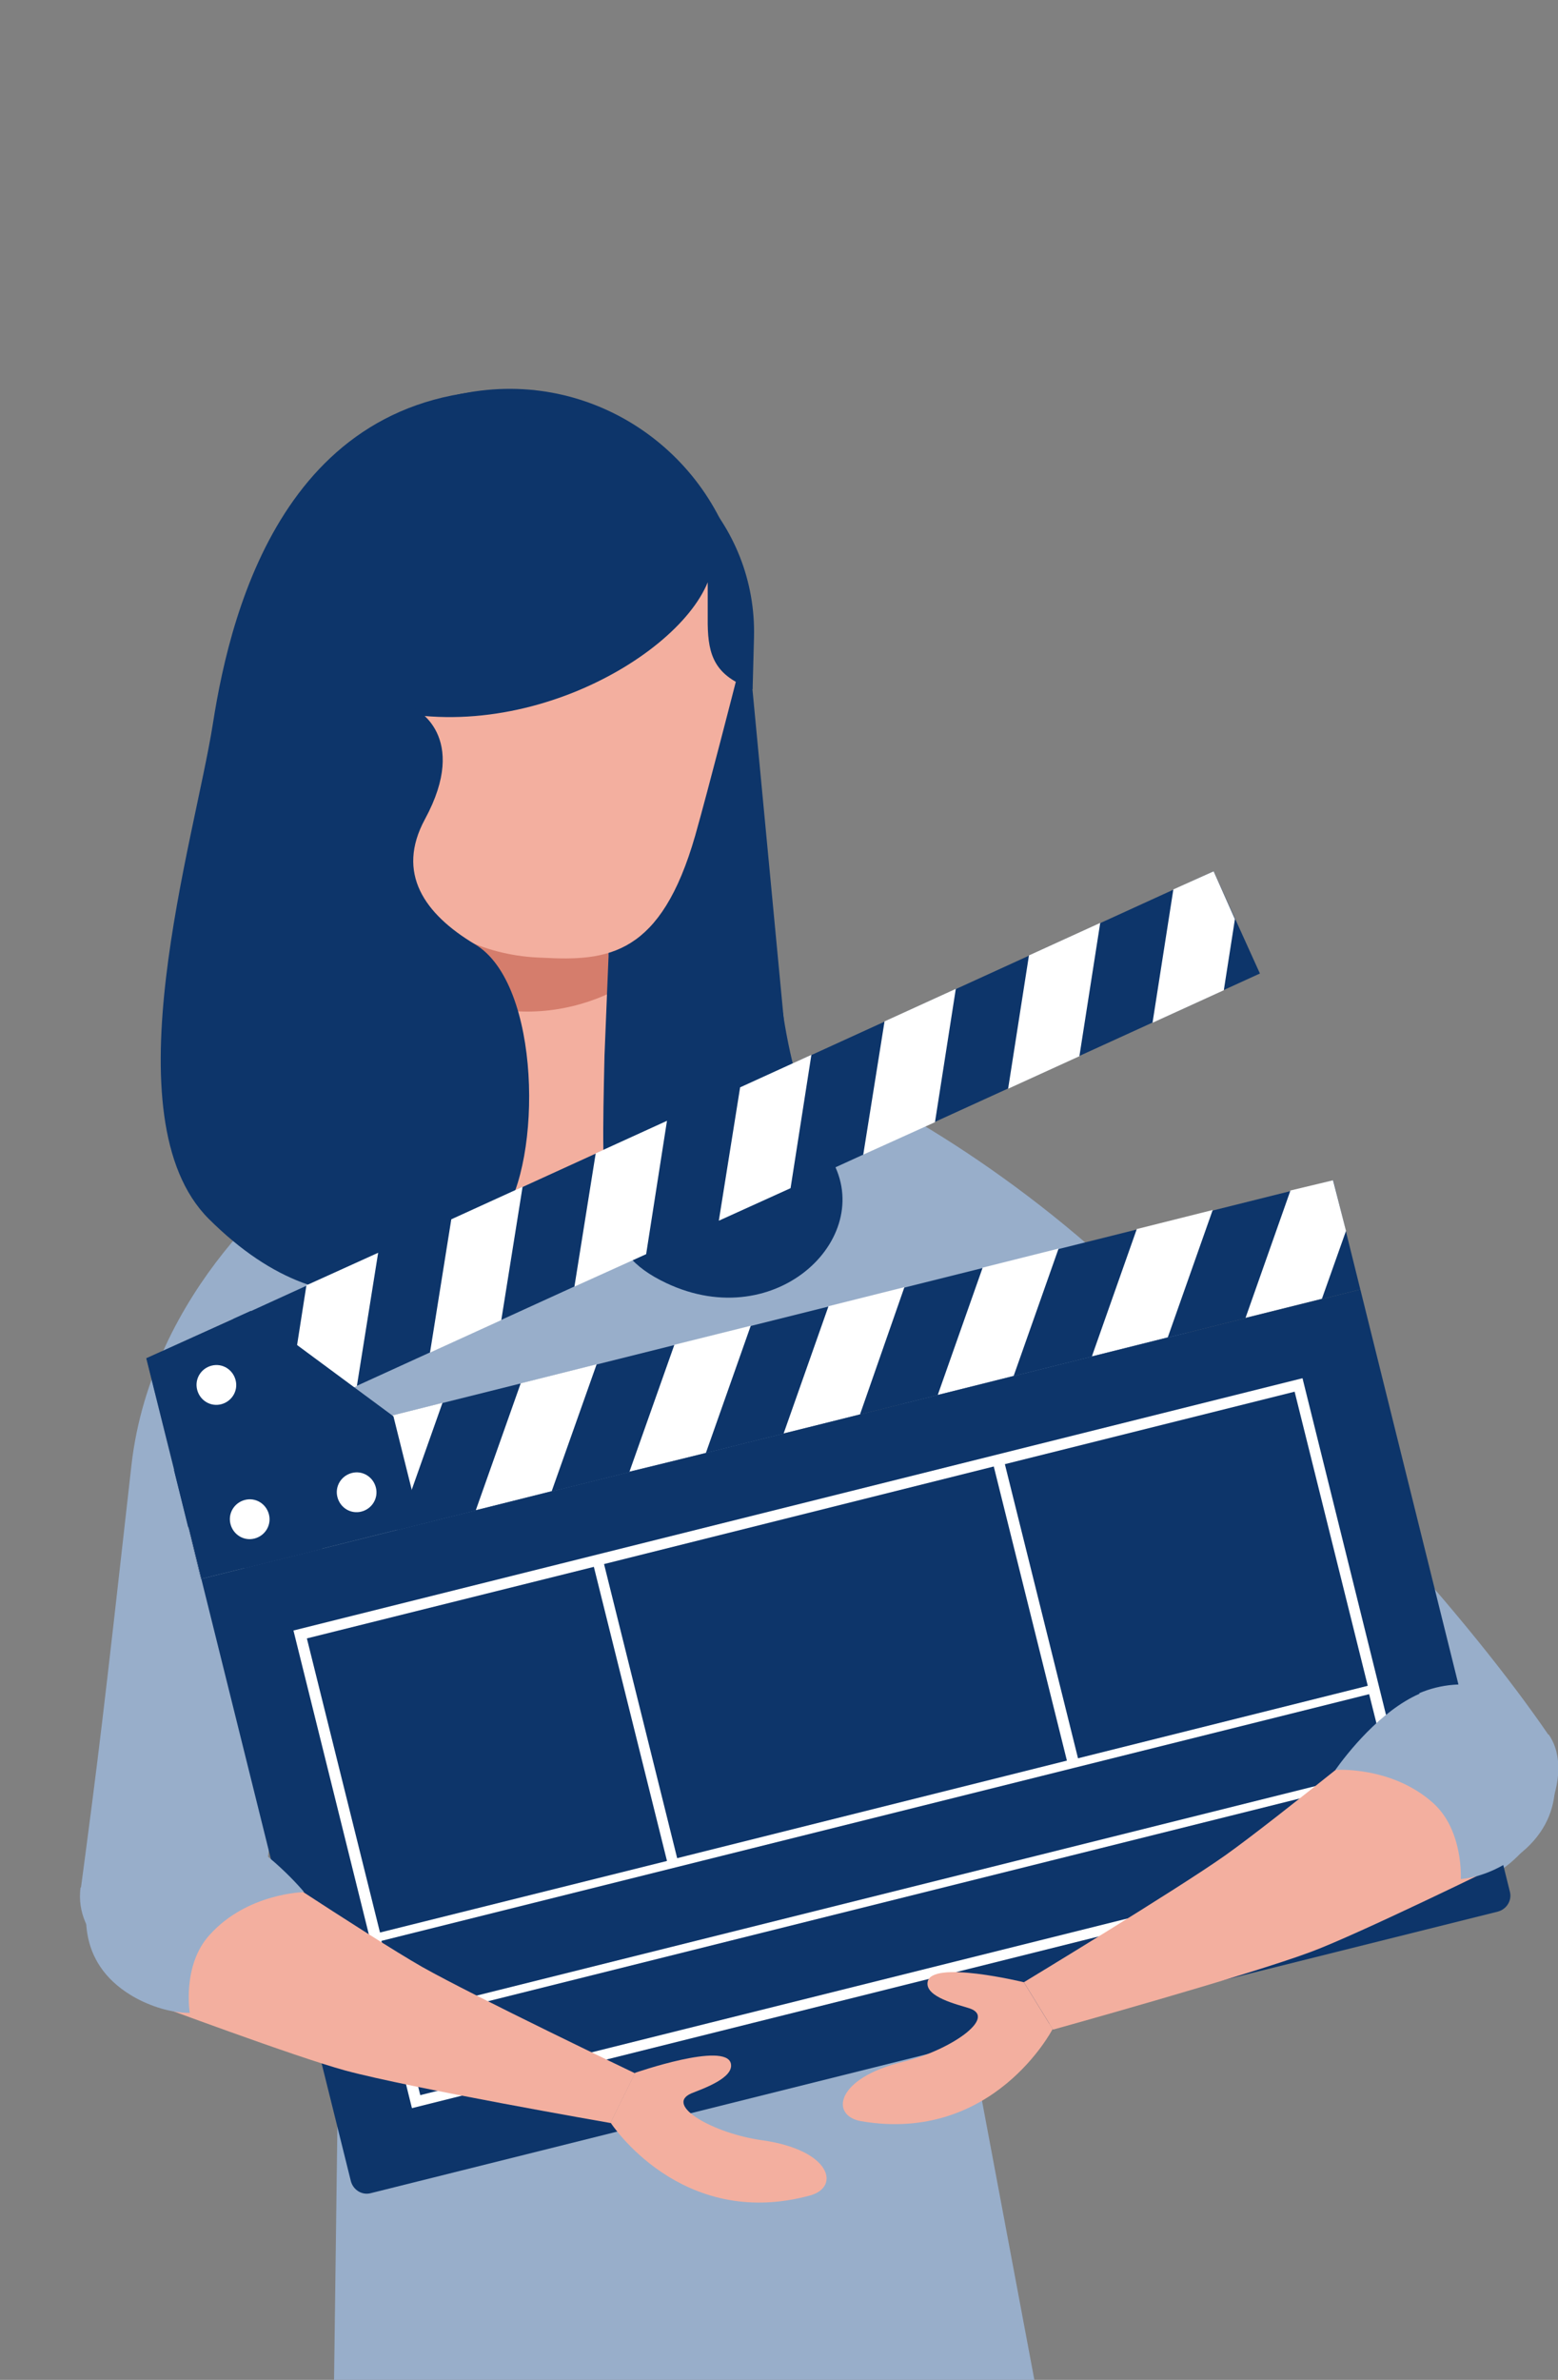 <svg width="114" height="174" viewBox="0 0 114 174" fill="none" xmlns="http://www.w3.org/2000/svg">
<rect x="0" y="0" width="114" height="174" fill="#808080" stroke="none"/>
<g clip-path="url(#clip0_321_18221)">
<path d="M25.063 99.849L20.084 47.398C19.169 37.886 26.146 29.427 35.629 28.51C45.112 27.593 53.546 34.591 54.46 44.103L59.439 96.553L25.063 99.849Z" fill="#0D356A"/>
<path d="M24.419 181.004C24.419 181.004 34.545 184.062 51.479 183.246C62.012 182.737 76.203 176.758 76.203 176.758L57.609 77.734L23.606 85.003L24.994 132.053L24.351 181.038L24.419 181.004Z" fill="#98AECA"/>
<path d="M35.765 82.286L34.343 67.237L44.198 66.286L45.519 80.213L53.072 78.617C54.155 84.766 49.109 89.386 42.301 90.744C35.054 92.205 29.838 90.099 28.212 83.916L35.765 82.286Z" fill="#F3AF9F"/>
<path d="M44.774 72.536C43.283 73.25 41.658 73.725 39.931 73.895C38.203 74.065 36.51 73.895 34.918 73.487L34.342 67.237L44.198 66.286L44.774 72.536Z" fill="#D57D6C"/>
<path d="M5.927 137.997C7.214 128.316 7.519 125.836 9.619 107.118C11.075 94.345 21.405 85.921 23.64 84.901C23.64 84.901 27.772 105.25 24.419 110.787C21.337 115.849 19.406 137.93 19.406 137.93C19.339 141.598 16.358 144.52 12.7 144.452C9.043 144.384 5.419 141.632 5.893 137.997H5.927Z" fill="#98AECA"/>
<path d="M113.289 126.821C107.768 118.77 96.558 105.759 79.725 91.118C70.039 82.693 59.642 77.598 57.169 77.734C57.169 77.734 56.187 95.772 61.674 99.169C66.72 102.26 86.16 123.56 99.03 134.227C101.841 136.571 106.109 138.745 109.326 137.012C112.544 135.314 115.389 129.811 113.323 126.821H113.289Z" fill="#98AECA"/>
<path d="M50.87 61.088C48.364 69.819 44.537 70.294 39.694 70.022C31.701 69.819 25.401 63.194 25.604 55.177L25.808 45.699C26.011 37.682 32.615 31.364 40.608 31.568C48.601 31.771 54.054 41.793 53.85 49.81C53.85 49.81 51.852 57.623 50.87 61.088Z" fill="#F3AF9F"/>
<path d="M40.608 31.228C32.344 31.024 25.503 37.581 25.299 45.869L25.164 50.897C36.307 55.619 49.38 48.451 51.784 42.574C51.784 43.593 51.784 44.782 51.784 45.632C51.818 47.907 52.292 49.436 55.07 50.387L55.171 46.583C55.374 38.294 48.838 31.432 40.574 31.228H40.608Z" fill="#0D356A"/>
<path d="M30.346 51.814C30.346 51.814 34.41 53.784 31.091 59.899C28.957 63.84 31.057 66.829 34.749 69.037C39.626 71.925 39.659 84.901 36.747 88.944C33.123 93.938 24.758 98.558 15.274 89.114C7.891 81.742 14.225 61.496 15.579 52.901C16.934 44.205 21.235 27.423 39.185 28.544L30.346 51.848V51.814Z" fill="#0D356A"/>
<path d="M56.763 68.562C56.763 68.562 56.966 78.685 60.691 84.528C64.349 90.269 56.898 97.674 48.736 93.802C43.859 91.492 43.994 88.061 44.231 77.19L44.536 69.717L56.763 68.528V68.562Z" fill="#0D356A"/>
<path d="M97.557 86.303L12.732 107.484L14.713 115.462L99.537 94.28L97.557 86.303Z" fill="#0D356A"/>
<path d="M15.545 106.745L13.784 111.704L14.732 115.441L17.848 114.66L21.099 105.352L15.545 106.745Z" fill="white"/>
<path d="M29.092 111.84L23.538 113.233L26.823 103.959L32.377 102.566L29.092 111.84Z" fill="white"/>
<path d="M40.37 109.021L34.816 110.413L38.101 101.139L43.656 99.747L40.37 109.021Z" fill="white"/>
<path d="M51.648 106.235L46.06 107.594L49.345 98.32L54.934 96.927L51.648 106.235Z" fill="white"/>
<path d="M62.926 103.415L57.338 104.808L60.623 95.5L66.177 94.108L62.926 103.415Z" fill="white"/>
<path d="M74.171 100.596L68.616 101.989L71.901 92.681L77.456 91.288L74.171 100.596Z" fill="white"/>
<path d="M85.448 97.776L79.894 99.169L83.179 89.861L88.734 88.468L85.448 97.776Z" fill="white"/>
<path d="M97.539 86.294L94.423 87.042L91.138 96.35L96.726 94.957L98.488 89.997L97.539 86.294Z" fill="white"/>
<path d="M12.734 107.424L92.189 71.177L88.802 63.704L10.736 99.339L12.734 107.424Z" fill="#0D356A"/>
<path d="M11.854 98.795L11.379 101.921L12.734 107.424L15.545 106.167L17.069 96.418L11.854 98.795Z" fill="white"/>
<path d="M26.112 101.343L20.896 103.721L22.421 93.972L27.67 91.594L26.112 101.343Z" fill="white"/>
<path d="M36.679 96.519L31.463 98.897L33.021 89.148L38.237 86.77L36.679 96.519Z" fill="white"/>
<path d="M47.279 91.696L42.03 94.073L43.588 84.324L48.803 81.946L47.279 91.696Z" fill="white"/>
<path d="M57.846 86.872L52.597 89.25L54.155 79.5L59.37 77.122L57.846 86.872Z" fill="white"/>
<path d="M68.413 82.048L63.164 84.426L64.722 74.676L69.937 72.298L68.413 82.048Z" fill="white"/>
<path d="M78.98 77.224L73.765 79.602L75.289 69.853L80.504 67.475L78.98 77.224Z" fill="white"/>
<path d="M88.802 63.704L85.855 65.029L84.331 74.778L89.547 72.4L90.36 67.203L88.802 63.704Z" fill="white"/>
<path d="M30.752 111.432L14.732 115.441L10.702 99.305L18.356 95.84L28.788 103.551L30.752 111.432Z" fill="#0D356A"/>
<path d="M17.238 100.902C17.442 101.683 16.968 102.464 16.189 102.668C15.41 102.872 14.631 102.396 14.427 101.615C14.224 100.834 14.698 100.052 15.477 99.849C16.256 99.645 17.035 100.12 17.238 100.902Z" fill="white"/>
<path d="M19.677 110.719C19.88 111.5 19.406 112.282 18.627 112.486C17.848 112.689 17.069 112.214 16.866 111.433C16.663 110.651 17.137 109.87 17.916 109.666C18.695 109.462 19.474 109.938 19.677 110.719Z" fill="white"/>
<path d="M27.501 108.749C27.704 109.53 27.23 110.312 26.451 110.515C25.672 110.719 24.893 110.244 24.69 109.462C24.486 108.681 24.961 107.9 25.74 107.696C26.518 107.492 27.297 107.968 27.501 108.749Z" fill="white"/>
<path d="M14.732 115.441L25.672 159.467C25.841 160.112 26.485 160.52 27.128 160.35L109.597 139.764C110.24 139.594 110.647 138.949 110.478 138.303L99.538 94.277L14.732 115.441Z" fill="#0D356A"/>
<path d="M21.472 119.212L30.142 154.134L103.975 135.688L95.305 100.766L21.472 119.212ZM100.08 123.254L78.879 128.554L73.527 107.05L94.729 101.751L100.08 123.254ZM30.752 153.182L29.431 147.883L101.706 129.845L103.027 135.144L30.752 153.182ZM29.262 147.305L27.907 141.904L100.182 123.866L101.536 129.267L29.262 147.305ZM49.549 135.857L44.198 114.354L72.715 107.22L78.066 128.724L49.549 135.857ZM43.453 114.558L48.804 136.061L27.805 141.293L22.454 119.789L43.453 114.558Z" fill="white"/>
<path d="M15.681 134.023C12.261 132.732 8.467 134.499 7.18 137.93C5.893 141.361 7.655 145.165 11.075 146.456C11.075 146.456 21.642 150.397 25.266 151.382C30.041 152.673 44.672 155.221 44.672 155.221L46.467 151.586C46.467 151.586 34.681 145.947 30.888 143.807C26.959 141.564 15.681 134.057 15.681 134.057V134.023Z" fill="#F3AF9F"/>
<path d="M15.579 133.378C18.56 134.363 21.303 137.216 22.252 138.337C22.252 138.337 18.086 138.405 15.342 141.463C13.31 143.671 13.886 147.17 13.886 147.17C12.328 147.17 10.703 146.558 9.585 145.879C5.555 143.433 6.029 139.424 6.875 137.148C8.264 133.412 12.328 132.29 15.613 133.378H15.579Z" fill="#98AECA"/>
<path d="M44.672 155.187C44.672 155.187 49.786 163.102 59.27 160.52C61.505 159.909 60.827 157.191 55.747 156.478C52.293 156.002 48.533 153.93 50.599 153.047C51.446 152.707 53.715 151.926 53.478 150.872C53.105 149.242 46.467 151.552 46.467 151.552L44.672 155.187Z" fill="#F3AF9F"/>
<path d="M103.84 124.477C107.125 122.881 111.054 124.239 112.679 127.535C114.271 130.83 112.917 134.804 109.631 136.401C109.631 136.401 99.505 141.361 95.983 142.685C91.376 144.418 77.05 148.393 77.05 148.393L74.916 144.928C74.916 144.928 86.093 138.167 89.649 135.654C93.341 133.038 103.84 124.477 103.84 124.477Z" fill="#F3AF9F"/>
<path d="M103.874 123.832C100.995 125.089 98.557 128.214 97.71 129.403C97.71 129.403 101.842 129.097 104.89 131.849C107.091 133.853 106.888 137.386 106.888 137.386C108.446 137.25 110.004 136.469 111.02 135.688C114.779 132.868 113.967 128.893 112.883 126.719C111.156 123.152 107.024 122.439 103.84 123.798L103.874 123.832Z" fill="#98AECA"/>
<path d="M77.016 148.359C77.016 148.359 72.681 156.749 62.995 155.085C60.726 154.677 61.132 151.925 66.111 150.737C69.498 149.921 73.02 147.509 70.92 146.83C70.073 146.558 67.703 146.015 67.872 144.928C68.075 143.263 74.916 144.928 74.916 144.928L77.05 148.393L77.016 148.359Z" fill="#F3AF9F"/>
</g>
<defs>
<clipPath id="clip0_321_18221">
<rect width="114" height="174" fill="white"/>
</clipPath>
</defs>
</svg>
